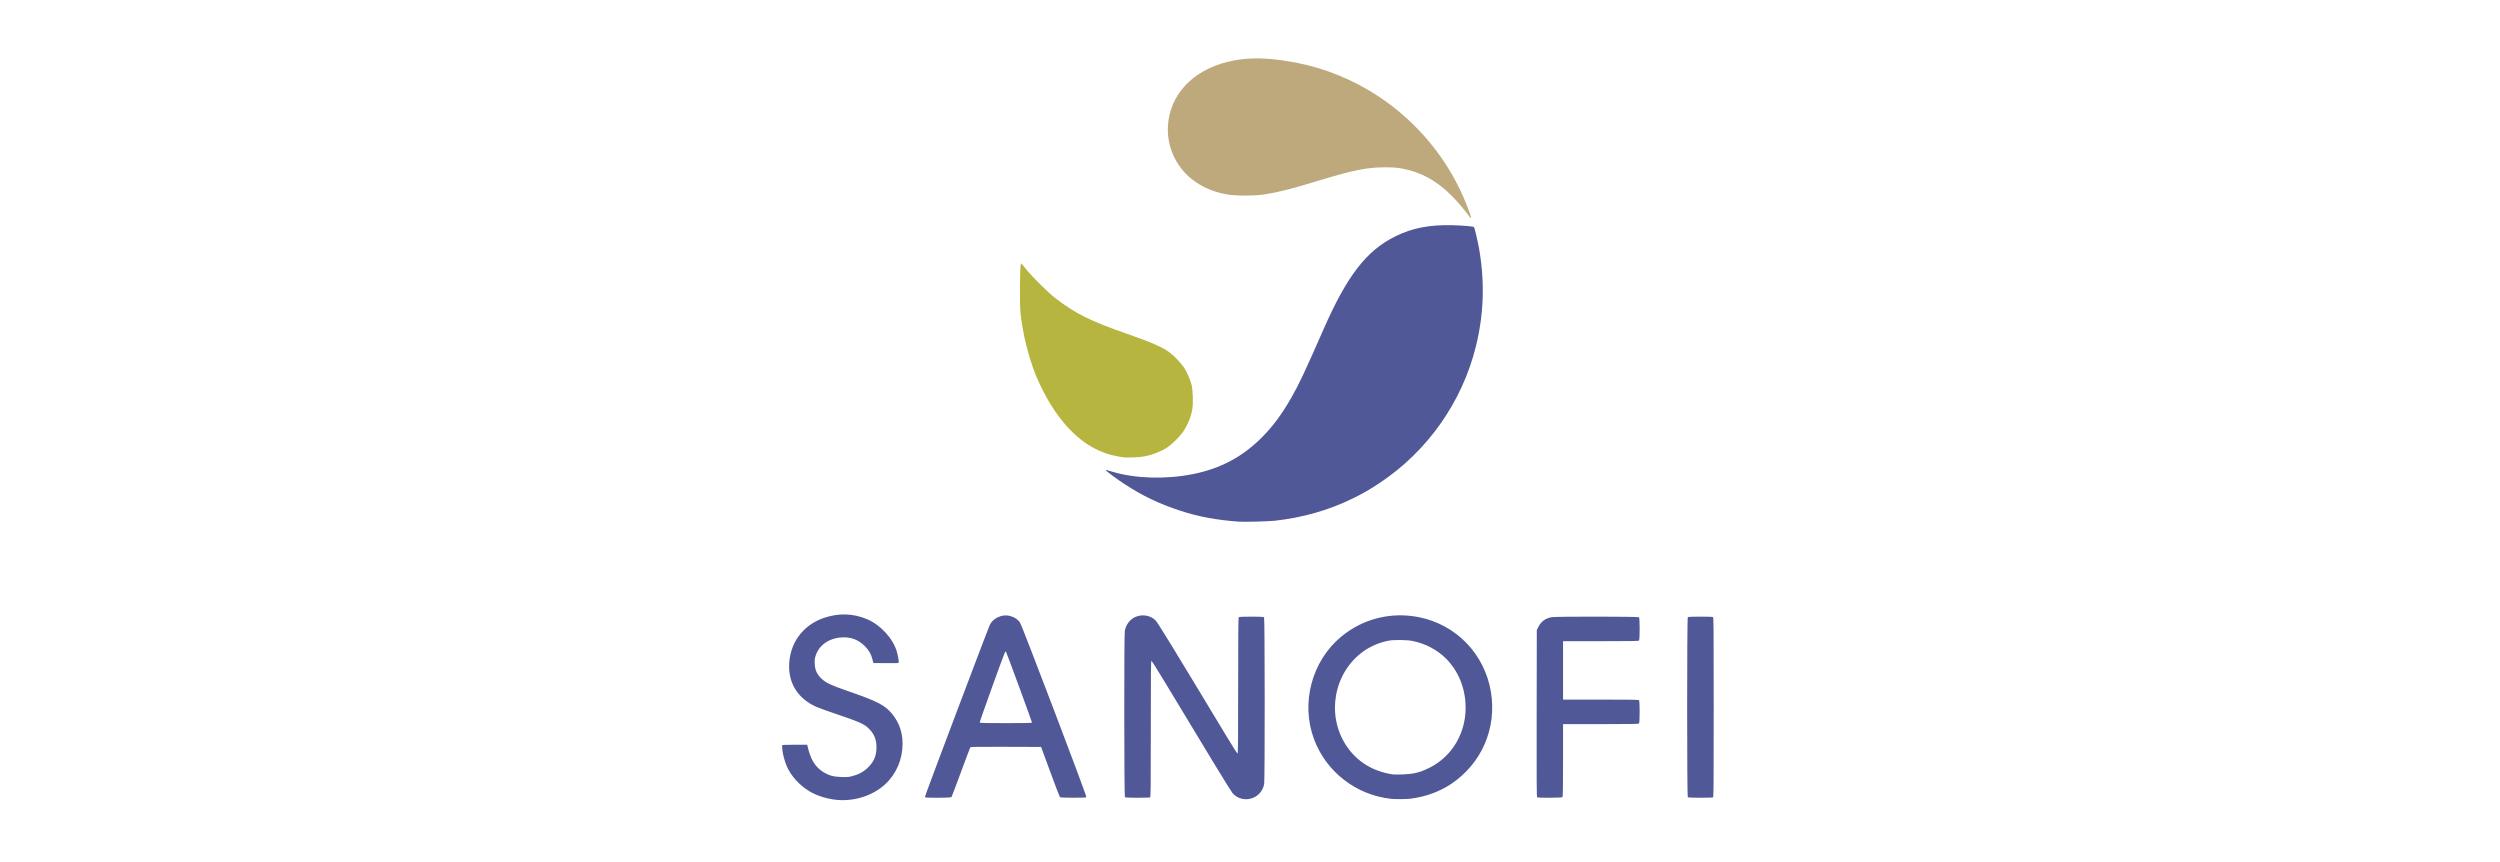 <svg width="174" height="60" viewBox="0 0 174 60" fill="none" xmlns="http://www.w3.org/2000/svg">
<path d="M102.159 14.931C101.418 13.94 100.63 13.157 99.873 12.658C99.266 12.258 98.644 11.983 97.977 11.818C97.415 11.68 97.088 11.643 96.406 11.643C95.189 11.643 94.174 11.844 91.914 12.532C89.812 13.172 89.052 13.366 88.003 13.531C87.321 13.639 85.977 13.639 85.385 13.531C84.433 13.359 83.658 13.022 82.963 12.479C81.854 11.614 81.217 10.218 81.286 8.808C81.394 6.624 82.98 4.905 85.441 4.305C86.639 4.013 87.767 3.988 89.367 4.217C91.508 4.523 93.486 5.223 95.344 6.331C98.218 8.044 100.542 10.688 101.867 13.749C102.184 14.482 102.44 15.196 102.386 15.196C102.37 15.196 102.268 15.076 102.159 14.931Z" fill="#BEA97C"/>
<path d="M78.228 31.834C77.917 31.801 77.35 31.678 77.048 31.579C75.553 31.088 74.267 29.97 73.149 28.189C72.805 27.64 72.32 26.691 72.099 26.134C71.572 24.807 71.191 23.271 71.032 21.83C70.951 21.097 70.98 18.329 71.068 18.329C71.082 18.329 71.237 18.51 71.413 18.73C71.839 19.262 72.938 20.355 73.429 20.734C74.839 21.822 75.916 22.359 78.433 23.23C80.111 23.811 80.92 24.166 81.425 24.545C81.745 24.785 82.238 25.312 82.43 25.62C82.629 25.94 82.829 26.396 82.926 26.754C83.03 27.136 83.059 28.092 82.979 28.517C82.869 29.101 82.619 29.678 82.273 30.149C82.057 30.443 81.516 30.964 81.245 31.14C80.79 31.434 80.221 31.658 79.643 31.769C79.362 31.824 78.5 31.863 78.228 31.834Z" fill="#B5B540"/>
<path d="M57.996 55.642C57.481 55.564 56.993 55.415 56.579 55.207C55.884 54.859 55.247 54.248 54.879 53.576C54.619 53.1 54.409 52.286 54.441 51.876C54.443 51.843 54.643 51.834 55.314 51.834H56.185L56.201 51.911C56.408 52.863 56.734 53.391 57.346 53.763C57.697 53.976 58.022 54.062 58.545 54.08C58.938 54.094 59.051 54.086 59.296 54.024C59.763 53.907 60.122 53.711 60.423 53.408C60.843 52.984 61.002 52.599 61.002 52.001C61.002 51.436 60.816 51.015 60.402 50.644C60.103 50.376 59.725 50.21 58.372 49.755C57.705 49.53 57.014 49.282 56.835 49.204C55.605 48.663 54.922 47.659 54.922 46.392C54.922 44.815 55.842 43.524 57.33 43.011C58.361 42.657 59.354 42.683 60.335 43.091C61.279 43.484 62.154 44.435 62.42 45.356C62.498 45.625 62.572 46.06 62.549 46.118C62.535 46.156 62.372 46.163 61.658 46.156L60.785 46.147L60.725 45.903C60.631 45.521 60.48 45.258 60.186 44.965C59.738 44.519 59.219 44.325 58.58 44.364C57.682 44.419 56.988 44.914 56.761 45.662C56.703 45.855 56.693 45.957 56.706 46.22C56.729 46.658 56.87 46.953 57.203 47.258C57.51 47.539 57.828 47.687 59.004 48.095C61.128 48.831 61.613 49.086 62.128 49.734C62.586 50.31 62.819 50.991 62.82 51.748C62.821 52.846 62.387 53.864 61.612 54.581C60.695 55.43 59.301 55.839 57.996 55.642ZM86.379 55.578C86.154 55.518 85.925 55.373 85.789 55.207C85.633 55.016 84.137 52.561 80.999 47.351C80.549 46.604 80.162 45.993 80.139 45.993C80.105 45.993 80.096 46.964 80.096 50.737C80.096 55.032 80.091 55.483 80.042 55.502C80.012 55.513 79.616 55.523 79.161 55.523C78.563 55.523 78.322 55.511 78.293 55.482C78.24 55.429 78.233 44.247 78.285 43.926C78.356 43.495 78.624 43.127 78.992 42.953C79.475 42.727 80.067 42.818 80.42 43.173C80.584 43.338 81.615 45.021 85.376 51.261C85.769 51.914 86.11 52.448 86.133 52.448C86.167 52.449 86.176 51.481 86.176 47.725C86.176 44.096 86.186 42.991 86.217 42.96C86.247 42.93 86.49 42.919 87.098 42.919C87.706 42.919 87.95 42.93 87.98 42.96C88.033 43.013 88.039 54.286 87.986 54.57C87.844 55.322 87.118 55.778 86.379 55.578ZM96.833 55.601C94.39 55.337 92.309 53.73 91.457 51.45C90.524 48.952 91.289 46.034 93.324 44.332C94.839 43.064 96.811 42.566 98.763 42.957C101.363 43.479 103.336 45.53 103.769 48.162C104.186 50.697 103.12 53.15 100.983 54.573C100.181 55.107 99.196 55.462 98.166 55.589C97.894 55.623 97.099 55.63 96.833 55.601ZM98.439 53.82C98.855 53.723 99.022 53.663 99.452 53.455C100.895 52.756 101.855 51.325 101.989 49.675C102.107 48.218 101.623 46.828 100.659 45.854C100.032 45.221 99.198 44.784 98.277 44.605C97.903 44.532 97.027 44.523 96.662 44.589C96.058 44.697 95.399 44.973 94.903 45.326C92.826 46.805 92.287 49.771 93.708 51.906C94.44 53.005 95.541 53.687 96.918 53.896C97.174 53.935 98.155 53.886 98.439 53.82ZM64.366 55.487C64.345 55.453 68.757 43.769 68.903 43.47C69.118 43.033 69.721 42.75 70.217 42.852C70.554 42.922 70.811 43.08 70.992 43.329C71.126 43.514 75.642 55.386 75.609 55.47C75.592 55.516 75.469 55.523 74.709 55.522C74.225 55.522 73.808 55.508 73.782 55.492C73.757 55.476 73.449 54.681 73.099 53.725L72.461 51.987L70.015 51.979C68.084 51.972 67.562 51.979 67.534 52.013C67.516 52.036 67.221 52.816 66.88 53.744C66.539 54.673 66.244 55.453 66.223 55.478C66.175 55.535 64.401 55.544 64.366 55.487ZM71.83 50.297C71.83 50.237 70.052 45.396 70.017 45.361C69.994 45.339 69.973 45.343 69.953 45.375C69.877 45.498 68.172 50.24 68.189 50.282C68.204 50.323 68.484 50.331 70.019 50.331C71.174 50.331 71.83 50.319 71.83 50.297ZM106.986 55.494C106.951 55.472 106.944 54.311 106.952 49.662L106.961 43.857L107.073 43.629C107.262 43.245 107.584 43.018 108.028 42.953C108.385 42.902 114.024 42.908 114.076 42.96C114.134 43.018 114.134 44.527 114.076 44.586C114.044 44.617 113.406 44.627 111.411 44.627H108.788V46.659V48.691H111.411C113.406 48.691 114.044 48.701 114.076 48.732C114.134 48.79 114.134 50.3 114.076 50.358C114.044 50.389 113.406 50.399 111.411 50.399H108.788V52.92C108.788 54.835 108.778 55.451 108.747 55.482C108.7 55.529 107.059 55.541 106.986 55.494ZM117.471 55.482C117.411 55.422 117.411 43.019 117.471 42.96C117.5 42.93 117.741 42.919 118.339 42.919C118.794 42.919 119.191 42.928 119.22 42.939C119.269 42.958 119.274 43.543 119.274 49.221C119.274 54.898 119.269 55.483 119.22 55.502C119.191 55.513 118.794 55.523 118.339 55.523C117.741 55.523 117.5 55.511 117.471 55.482ZM86.193 36.306C84.63 36.186 83.413 35.959 82.165 35.552C80.685 35.071 79.507 34.507 78.237 33.673C77.768 33.364 77.06 32.844 76.983 32.751C76.926 32.682 76.95 32.687 77.454 32.84C79.013 33.313 81.179 33.373 83.046 32.994C84.955 32.607 86.474 31.798 87.816 30.453C88.589 29.678 89.209 28.843 89.87 27.689C90.418 26.732 90.807 25.907 92.11 22.937C93.755 19.186 95.105 17.44 97.123 16.446C98.302 15.866 99.508 15.632 101.103 15.675C101.862 15.696 102.541 15.756 102.591 15.806C102.635 15.85 102.876 16.891 102.963 17.411C103.348 19.722 103.27 21.886 102.721 24.112C101.767 27.978 99.356 31.401 96.03 33.61C95.322 34.08 94.874 34.338 94.156 34.691C92.491 35.508 90.68 36.026 88.734 36.242C88.27 36.293 86.585 36.336 86.193 36.306Z" fill="#505898"/>
</svg>
